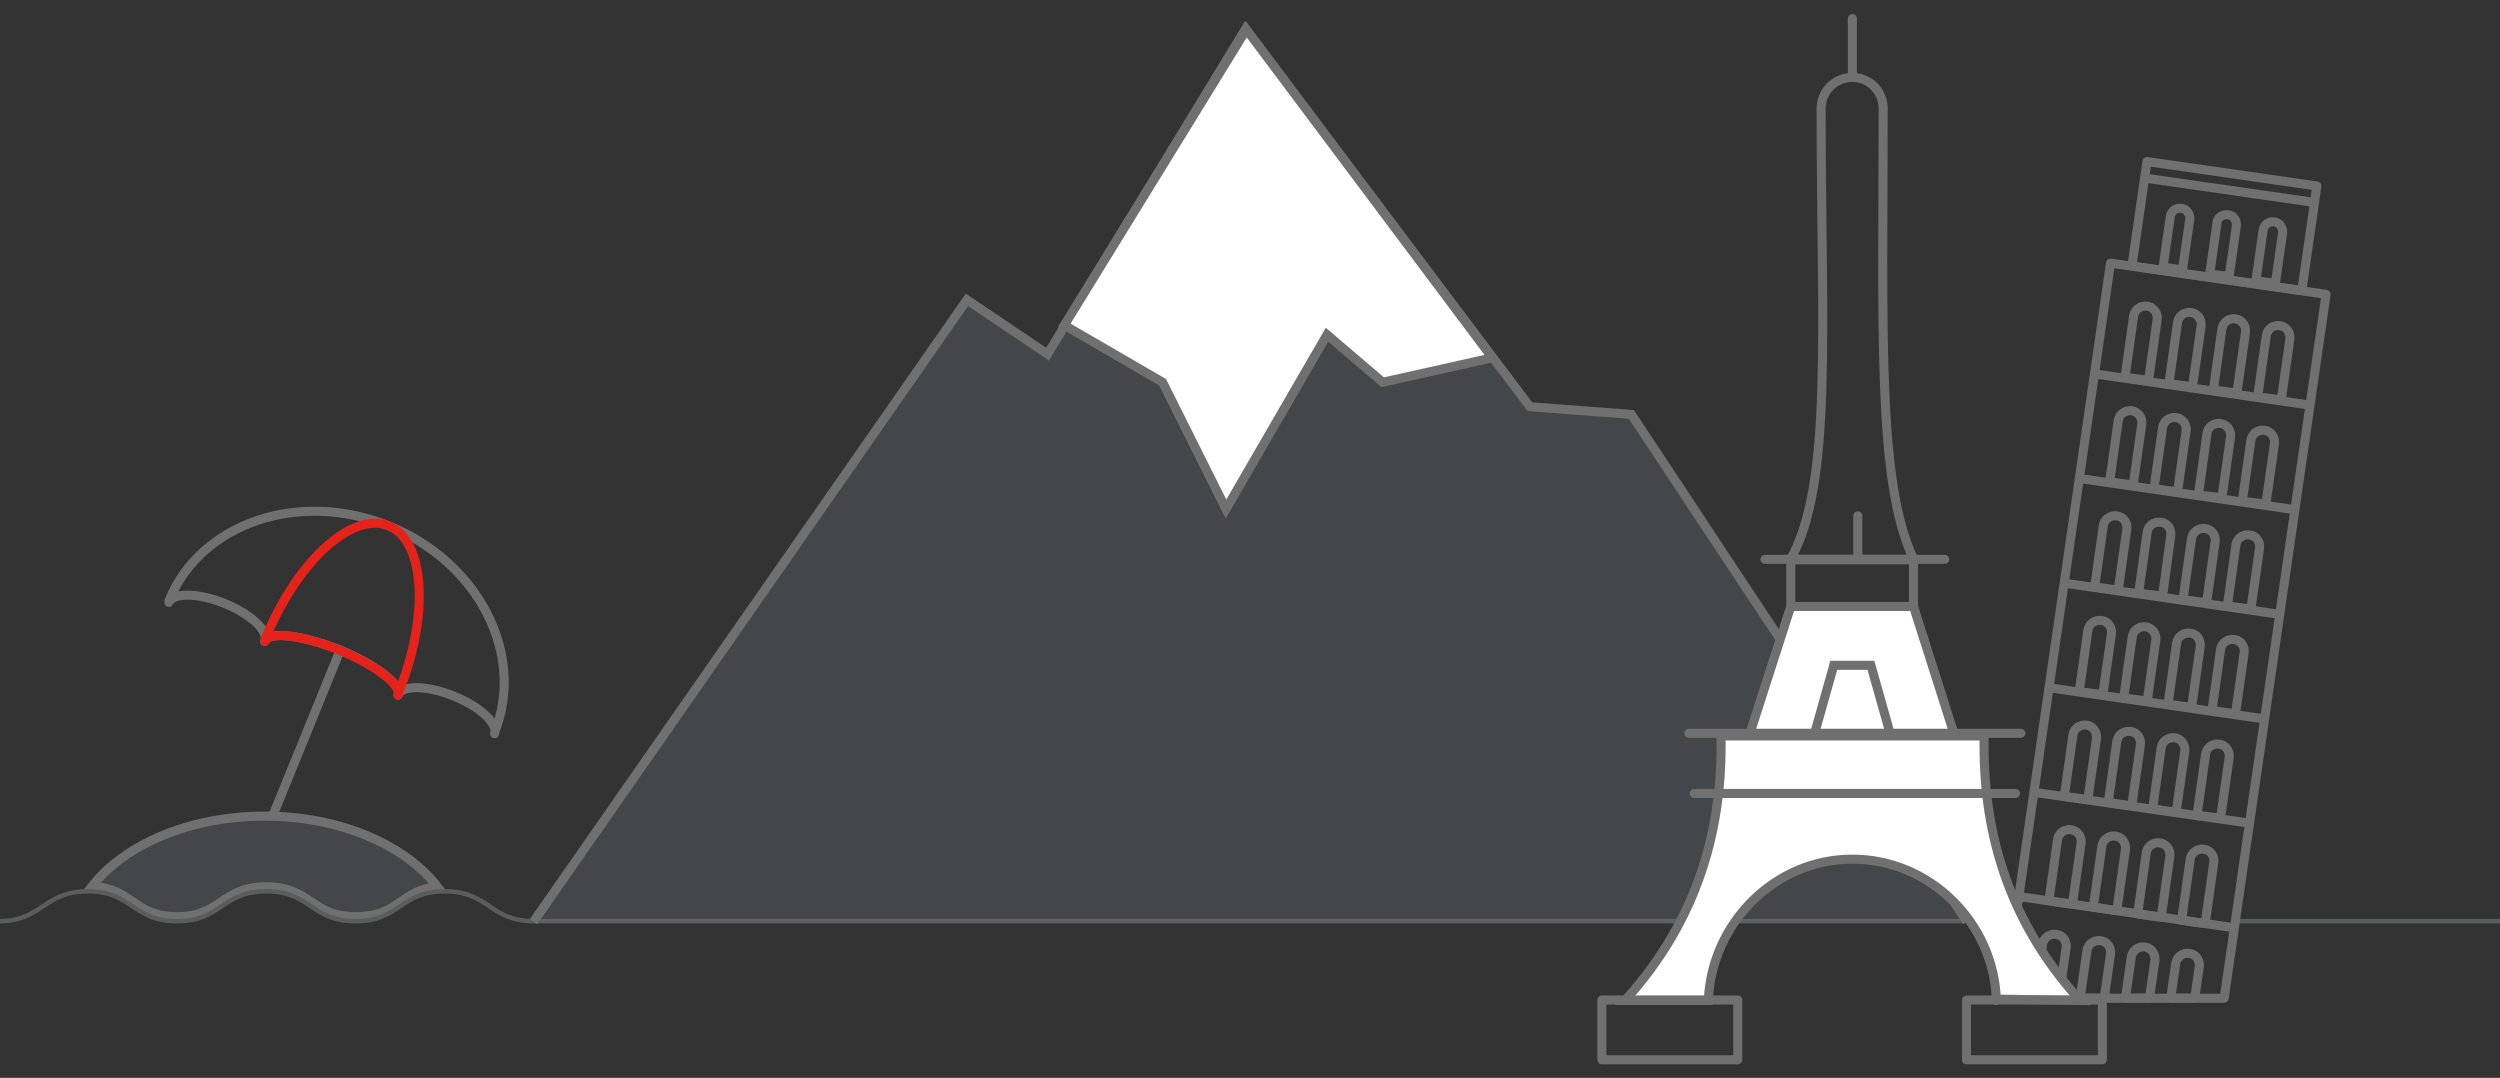 <?xml version="1.0" encoding="UTF-8"?>
<svg id="Ebene_1" data-name="Ebene 1" xmlns="http://www.w3.org/2000/svg" version="1.1" viewBox="0 0 552 238">
  <rect x="0" y="0" width="552" height="238" fill="#333333" stroke="none"/>
  <defs>
    <style>
      .cls-1, .cls-2, .cls-3, .cls-4, .cls-5, .cls-6 {
        stroke: #707070;
      }

      .cls-1, .cls-2, .cls-3, .cls-4, .cls-6, .cls-7 {
        stroke-width: 2px;
      }

      .cls-1, .cls-2, .cls-3, .cls-6 {
        stroke-miterlimit: 10;
      }

      .cls-1, .cls-2, .cls-4, .cls-5, .cls-7, .cls-8 {
        stroke-linecap: round;
      }

      .cls-1, .cls-4, .cls-5, .cls-7, .cls-8, .cls-9 {
        fill: none;
      }

      .cls-2, .cls-3 {
        fill: #fff;
      }

      .cls-4, .cls-5, .cls-7, .cls-8 {
        stroke-linejoin: round;
      }

      .cls-5 {
        stroke-width: 2px;
      }

      .cls-6 {
        fill: #6c757d;
        fill-opacity: .3;
      }

      .cls-7 {
        stroke: #e5231b;
      }

      .cls-8, .cls-9 {
        stroke: #5b5d5d;
      }
    </style>
  </defs>
  <line id="Linie_181" data-name="Linie 181" class="cls-4" x1="75.1" y1="143.6" x2="60.2" y2="180.2"/>
  <path id="Pfad_328" data-name="Pfad 328" class="cls-6" d="M39.1,202.4c9.8,0,9.8-6.6,19.7-6.6s9.8,6.6,19.7,6.6,9.8-5.9,18.1-6.6c-7.2-9.3-21.6-15.6-38.2-15.6s-30.9,6.3-38.1,15.5c8.9.4,9.2,6.7,18.8,6.7Z"/>
  <path id="Pfad_326" data-name="Pfad 326" class="cls-8" d="M-.3,203.4c9.8,0,9.8-6.6,19.7-6.6s9.8,6.6,19.7,6.6,9.8-6.6,19.7-6.6,9.8,6.6,19.7,6.6,9.8-6.6,19.7-6.6,9.8,6.6,19.7,6.6"/>
  <path id="Pfad_324" data-name="Pfad 324" class="cls-4" d="M85.8,116.1c-19.8-8-41.6-.6-48.5,16.6,0,.1,0,.2,0,.3,1-2.2,6.4-2.1,12.2.2,5.9,2.4,9.9,6.1,8.9,8.4.9-2.3,8.2-1.4,16.4,1.8,8.1,3.3,14,7.8,13.1,10.1.9-2.3,6.4-2.2,12.3.2,5.8,2.3,9.8,6.1,9,8.3,0-.1,0-.2,0-.3,6.9-17.1-3.5-37.6-23.4-45.6Z"/>
  <path id="Pfad_325" data-name="Pfad 325" class="cls-7" d="M74.8,143.5c8.1,3.3,13.9,7.8,13.1,10,0-.1,0-.2,0-.3,7-17.2,6-33.8-2.1-37.1s-20.4,8-27.3,25.2c0,.1,0,.2,0,.3.9-2.2,8.2-1.4,16.3,1.9Z"/>
  <path id="Pfad_404" data-name="Pfad 404" class="cls-9" d="M117.8,203.4h316.1"/>
  <line id="Linie_207" data-name="Linie 207" class="cls-9" x1="493.7" y1="203.4" x2="553.7" y2="203.4"/>
  <g id="Berg">
    <path id="Pfad_329" data-name="Pfad 329" class="cls-6" d="M117.8,203.5l95.7-137.3,17.8,12L275,6.4l62.8,83.4,22.4,1.7,74.1,112"/>
    <path id="Pfad_330" data-name="Pfad 330" class="cls-3" d="M329.5,79l-24.2,5.4-12.3-10.5-22.3,38.5-14-28-21.7-12.6L275.2,6.5l54.3,72.5Z"/>
  </g>
  <g id="Schiefer_Turm" data-name="Schiefer Turm">
    <g id="Gruppe_270" data-name="Gruppe 270">
      <g id="Gruppe_269" data-name="Gruppe 269">
        <path id="Pfad_372" data-name="Pfad 372" class="cls-4" d="M442.5,220.4l23.5-162.3,47.6,6.9-22.5,155.4h-48.6Z"/>
        <rect id="Rechteck_7356" data-name="Rechteck 7356" class="cls-5" x="479.9" y="31" width="23.3" height="37.9" transform="translate(371.6 529.3) rotate(-81.8)"/>
      </g>
    </g>
    <line id="Linie_200" data-name="Linie 200" class="cls-4" x1="509.7" y1="89.4" x2="462.8" y2="82.6"/>
    <g id="Gruppe_272" data-name="Gruppe 272">
      <g id="Gruppe_271" data-name="Gruppe 271">
        <path id="Pfad_373" data-name="Pfad 373" class="cls-4" d="M498.5,87.6h0c0,0,1.9-13.5,1.9-13.5.2-1.4,1.5-2.4,3-2.2,1.4.2,2.4,1.5,2.2,3l-1.9,13.4h0c0,0-5.2-.7-5.2-.7Z"/>
        <path id="Pfad_374" data-name="Pfad 374" class="cls-4" d="M498.1,62h0c0-.1,1.6-11.2,1.6-11.2.2-1.2,1.3-2,2.5-1.8s1.9,1.3,1.8,2.4l-1.6,11.1h0c0,.1-4.3-.5-4.3-.5Z"/>
        <path id="Pfad_375" data-name="Pfad 375" class="cls-4" d="M487.9,60.5h0c0-.1,1.6-11.2,1.6-11.2,0-1.2,1.2-2,2.4-1.9s2,1.2,1.9,2.4h0c0,.1-1.6,11.2-1.6,11.2h0c0,.1-4.3-.5-4.3-.5Z"/>
        <path id="Pfad_376" data-name="Pfad 376" class="cls-4" d="M477.6,59h0c0-.1,1.6-11.2,1.6-11.2.2-1.2,1.3-2,2.5-1.8s1.9,1.3,1.8,2.4l-1.6,11.1h0c0,.1-4.3-.5-4.3-.5Z"/>
        <path id="Pfad_377" data-name="Pfad 377" class="cls-4" d="M488.7,86.1h0c0,0,1.9-13.5,1.9-13.5.2-1.4,1.5-2.4,3-2.2,1.4.2,2.4,1.5,2.2,3l-1.9,13.4h0c0,0-5.2-.7-5.2-.7Z"/>
        <path id="Pfad_378" data-name="Pfad 378" class="cls-4" d="M478.9,84.7h0c0,0,1.9-13.5,1.9-13.5.2-1.4,1.5-2.4,3-2.2,1.4.2,2.4,1.5,2.2,3l-1.9,13.4h0c0,0-5.2-.7-5.2-.7Z"/>
        <path id="Pfad_379" data-name="Pfad 379" class="cls-4" d="M469.2,83.3h0c0,0,1.9-13.5,1.9-13.5.2-1.4,1.5-2.4,3-2.2,1.4.2,2.4,1.5,2.2,3l-1.9,13.4h0c0,0-5.2-.7-5.2-.7Z"/>
        <line id="Linie_201" data-name="Linie 201" class="cls-4" x1="506.4" y1="112.5" x2="459.5" y2="105.7"/>
        <path id="Pfad_380" data-name="Pfad 380" class="cls-4" d="M495.1,110.7h0c0,0,1.9-13.5,1.9-13.5.2-1.4,1.5-2.4,3-2.2,1.4.2,2.4,1.5,2.2,3l-1.9,13.3h0c0,0-5.2-.6-5.2-.6Z"/>
        <path id="Pfad_381" data-name="Pfad 381" class="cls-4" d="M485.4,109.3h0c0,0,1.9-13.6,1.9-13.6.2-1.4,1.5-2.4,3-2.2,1.4.2,2.4,1.5,2.2,3l-1.9,13.4h0c0,0-5.2-.6-5.2-.6Z"/>
        <path id="Pfad_382" data-name="Pfad 382" class="cls-4" d="M475.6,107.9h0c0,0,1.9-13.5,1.9-13.5.2-1.4,1.5-2.4,3-2.2,1.4.2,2.4,1.5,2.2,3l-1.9,13.4h0c0,0-5.2-.7-5.2-.7Z"/>
        <path id="Pfad_383" data-name="Pfad 383" class="cls-4" d="M465.8,106.4h0c0,0,1.9-13.5,1.9-13.5.2-1.4,1.5-2.4,3-2.2,1.4.2,2.4,1.5,2.2,3l-1.9,13.4h0c0,0-5.2-.7-5.2-.7Z"/>
        <line id="Linie_202" data-name="Linie 202" class="cls-4" x1="503" y1="135.6" x2="456.1" y2="128.8"/>
        <path id="Pfad_384" data-name="Pfad 384" class="cls-4" d="M491.8,133.8h0c0,0,1.9-13.5,1.9-13.5.2-1.4,1.5-2.4,3-2.2s2.4,1.5,2.2,3h0l-1.9,13.4h0c0,0-5.2-.7-5.2-.7Z"/>
        <path id="Pfad_385" data-name="Pfad 385" class="cls-4" d="M482,132.4h0c0,0,1.9-13.5,1.9-13.5.2-1.4,1.5-2.4,3-2.2s2.4,1.5,2.2,3l-1.9,13.4h0c0,0-5.2-.7-5.2-.7Z"/>
        <path id="Pfad_386" data-name="Pfad 386" class="cls-4" d="M472.2,131h0c0,0,1.9-13.5,1.9-13.5.2-1.4,1.5-2.4,3-2.2s2.4,1.5,2.2,3h0l-1.8,13.3h0c0,0-5.3-.6-5.3-.6Z"/>
        <path id="Pfad_387" data-name="Pfad 387" class="cls-4" d="M462.5,129.6h0c0,0,1.9-13.5,1.9-13.5.2-1.4,1.5-2.4,3-2.2s2.4,1.5,2.2,3h0l-1.9,13.4h0c0,0-5.2-.7-5.2-.7Z"/>
        <line id="Linie_203" data-name="Linie 203" class="cls-4" x1="499.7" y1="158.7" x2="452.8" y2="151.9"/>
        <path id="Pfad_388" data-name="Pfad 388" class="cls-4" d="M488.4,156.9h0c0,0,1.9-13.5,1.9-13.5.2-1.4,1.5-2.4,3-2.2s2.4,1.5,2.2,3l-1.9,13.4h0c0,0-5.2-.7-5.2-.7Z"/>
        <path id="Pfad_389" data-name="Pfad 389" class="cls-4" d="M478.7,155.5h0c0,0,1.9-13.5,1.9-13.5.2-1.4,1.5-2.4,3-2.2s2.4,1.5,2.2,3l-1.9,13.4h0c0,0-5.2-.7-5.2-.7Z"/>
        <path id="Pfad_390" data-name="Pfad 390" class="cls-4" d="M468.9,154.1h0c0,0,1.9-13.5,1.9-13.5.2-1.4,1.5-2.4,3-2.2,1.4.2,2.4,1.5,2.2,3l-1.9,13.4h0c0,0-5.2-.7-5.2-.7Z"/>
        <path id="Pfad_391" data-name="Pfad 391" class="cls-4" d="M459.1,152.7h0c0,0,1.9-13.5,1.9-13.5.2-1.4,1.5-2.4,3-2.2s2.4,1.5,2.2,3l-1.9,13.4h0c0,0-5.2-.7-5.2-.7Z"/>
        <line id="Linie_204" data-name="Linie 204" class="cls-4" x1="496.3" y1="181.7" x2="449.5" y2="175"/>
        <path id="Pfad_392" data-name="Pfad 392" class="cls-4" d="M485.1,180h0c0-.1,1.9-13.5,1.9-13.5.2-1.4,1.5-2.4,3-2.2,1.4.2,2.4,1.5,2.2,3l-1.9,13.3h0c0,.1-5.2-.6-5.2-.6Z"/>
        <path id="Pfad_393" data-name="Pfad 393" class="cls-4" d="M475.3,178.6h0c0-.1,1.9-13.5,1.9-13.5.2-1.4,1.5-2.4,3-2.2,1.4.2,2.4,1.5,2.2,3l-1.9,13.4h0c0,.1-5.2-.7-5.2-.7Z"/>
        <path id="Pfad_394" data-name="Pfad 394" class="cls-4" d="M465.5,177.2h0c0-.1,1.9-13.5,1.9-13.5.2-1.4,1.5-2.4,3-2.2s2.4,1.5,2.2,3h0l-1.9,13.4h0c0,.1-5.2-.7-5.2-.7Z"/>
        <path id="Pfad_395" data-name="Pfad 395" class="cls-4" d="M455.8,175.8h0c0-.1,1.9-13.5,1.9-13.5.2-1.4,1.5-2.4,3-2.2,1.4.2,2.4,1.5,2.2,3l-1.9,13.4h0c0,.1-5.2-.7-5.2-.7Z"/>
        <line id="Linie_205" data-name="Linie 205" class="cls-4" x1="493" y1="204.8" x2="446.1" y2="198"/>
        <path id="Pfad_396" data-name="Pfad 396" class="cls-4" d="M481.7,203.2h0c0-.1,1.9-13.5,1.9-13.5.2-1.4,1.5-2.4,3-2.2s2.4,1.5,2.2,3l-1.9,13.4h0c0,.1-5.2-.7-5.2-.7Z"/>
        <path id="Pfad_397" data-name="Pfad 397" class="cls-4" d="M472,201.8h0c0-.1,1.9-13.5,1.9-13.5.2-1.4,1.5-2.4,3-2.2,1.4.2,2.4,1.5,2.2,3l-1.9,13.4h0c0,.1-5.2-.7-5.2-.7Z"/>
        <path id="Pfad_398" data-name="Pfad 398" class="cls-4" d="M462.2,200.3h0c0-.1,1.9-13.5,1.9-13.5.2-1.4,1.5-2.4,3-2.2,1.4.2,2.4,1.5,2.2,3h0l-1.9,13.4h0c0,.1-5.2-.7-5.2-.7Z"/>
        <path id="Pfad_399" data-name="Pfad 399" class="cls-4" d="M452.4,198.9h0c0-.1,1.9-13.5,1.9-13.5.2-1.4,1.5-2.4,3-2.2,1.4.2,2.4,1.5,2.2,3h0l-1.9,13.4h0c0,.1-5.2-.7-5.2-.7Z"/>
        <line id="Linie_206" data-name="Linie 206" class="cls-4" x1="510.3" y1="44.6" x2="474.2" y2="39.4"/>
        <path id="Pfad_400" data-name="Pfad 400" class="cls-4" d="M454.6,220.4h-5.3l1.7-11.9c.2-1.4,1.5-2.4,3-2.2s2.4,1.5,2.2,3l-1.6,11.1Z"/>
        <path id="Pfad_401" data-name="Pfad 401" class="cls-4" d="M464.6,220.4h-5.3l1.5-10.5c.2-1.4,1.5-2.4,3-2.2s2.4,1.5,2.2,3l-1.4,9.7Z"/>
        <path id="Pfad_402" data-name="Pfad 402" class="cls-4" d="M484.6,220.4h-5.3l1.1-7.7c.2-1.4,1.6-2.4,3-2.2s2.4,1.5,2.2,2.9l-1,7Z"/>
        <path id="Pfad_403" data-name="Pfad 403" class="cls-4" d="M474.6,220.4h-5.3l1.3-9.1c.2-1.4,1.5-2.4,3-2.2,1.4.2,2.4,1.5,2.2,3h0l-1.2,8.3Z"/>
      </g>
    </g>
  </g>
  <g id="Eiffelturm">
    <path id="Pfad_368" data-name="Pfad 368" class="cls-2" d="M422.5,133.9h-27.1l-9.2,28.6h45.4l-9.1-28.6Z"/>
    <path id="Pfad_369" data-name="Pfad 369" class="cls-1" d="M400.5,162.5l4.4-15.6h8.2l4.4,15.6h-17Z"/>
    <rect id="Rechteck_7353" data-name="Rechteck 7353" class="cls-1" x="395.4" y="123.5" width="27.1" height="10.4"/>
    <path id="Pfad_371" data-name="Pfad 371" class="cls-2" d="M440.8,220.9c-.5-17.1-14.6-31.2-31.8-31.2s-31.1,14.2-31.8,31.2h-18.4c16.4-18.1,21.6-38.4,21.2-58.4h58.1c-.4,20,4.7,40.3,21.2,58.4l-18.4-.3"/>
    <path id="Pfad_370" data-name="Pfad 370" class="cls-4" d="M415.8,23.6c-.2-3.8-3.4-6.7-7.2-6.5-3.5.2-6.3,3-6.5,6.5,0,49.3,2.7,83.1-6.8,100h27.3c-8.2-16.9-6.8-50.7-6.8-100Z"/>
    <line id="Linie_195" data-name="Linie 195" class="cls-4" x1="389.7" y1="123.5" x2="429.4" y2="123.5"/>
    <line id="Linie_196" data-name="Linie 196" class="cls-4" x1="446.2" y1="161.9" x2="372.9" y2="161.9"/>
    <line id="Linie_197" data-name="Linie 197" class="cls-4" x1="445" y1="175.2" x2="374.1" y2="175.2"/>
    <line id="Linie_198" data-name="Linie 198" class="cls-4" x1="409" y1="17.1" x2="409" y2="4.1"/>
    <line id="Linie_199" data-name="Linie 199" class="cls-4" x1="410.2" y1="122.3" x2="410.2" y2="113.9"/>
    <rect id="Rechteck_7354" data-name="Rechteck 7354" class="cls-4" x="353.7" y="220.8" width="30" height="13.2"/>
    <rect id="Rechteck_7355" data-name="Rechteck 7355" class="cls-4" x="434.2" y="220.8" width="30" height="13.2"/>
  </g>
</svg>